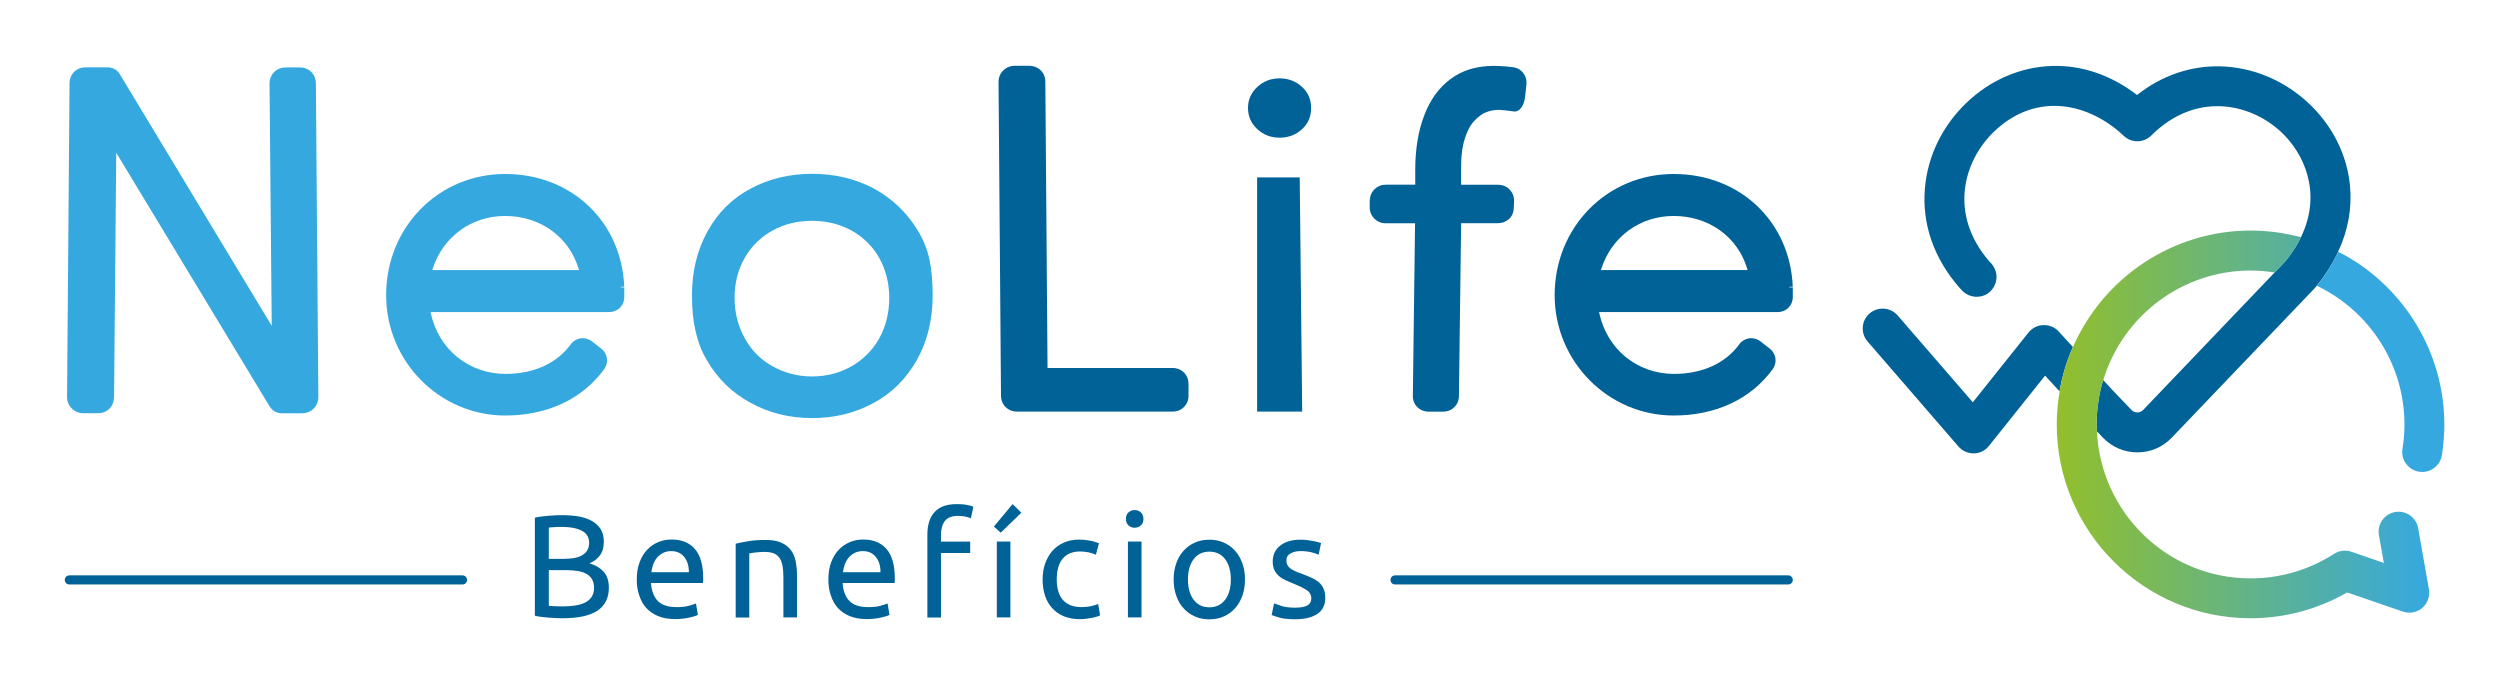 <?xml version="1.0" encoding="utf-8"?>
<!-- Generator: Adobe Illustrator 26.3.1, SVG Export Plug-In . SVG Version: 6.00 Build 0)  -->
<svg version="1.1" id="Camada_1" xmlns="http://www.w3.org/2000/svg" xmlns:xlink="http://www.w3.org/1999/xlink" x="0px" y="0px"
	 viewBox="0 0 274 76" style="enable-background:new 0 0 274 76;" xml:space="preserve">
<style type="text/css">
	.st0{fill:#35A8E0;}
	.st1{fill:#006297;}
	.st2{fill:url(#SVGID_1_);}
</style>
<path class="st0" d="M256.9,27.92c-0.2-0.11-0.41-0.21-0.62-0.31c0-0.01-0.01-0.02-0.01-0.02s0,0,0,0
	c-0.12,0.27-0.25,0.54-0.39,0.81c-0.43,0.81-0.94,1.61-1.51,2.36c-0.14,0.19-0.29,0.37-0.44,0.56c5.85,2.81,9.6,8.7,9.6,15.21
	c0,0.87-0.07,1.77-0.22,2.67c-0.19,1.19,0.63,2.31,1.82,2.5c0.11,0.02,0.23,0.03,0.34,0.03c1.06,0,1.99-0.77,2.16-1.84
	c0.18-1.12,0.27-2.25,0.27-3.35C267.9,38.78,263.63,31.64,256.9,27.92z"/>
<path class="st1" d="M225.64,36.34c-0.43-0.48-1.04-0.73-1.69-0.71c-0.64,0.02-1.23,0.32-1.63,0.82l-6.1,7.64l-8.23-9.51
	c-0.38-0.44-0.91-0.71-1.49-0.75c-0.58-0.04-1.15,0.14-1.59,0.52s-0.71,0.91-0.75,1.49c-0.04,0.58,0.14,1.15,0.53,1.59l9.95,11.5
	c0.41,0.48,1.02,0.76,1.69,0.76c0,0,0,0,0,0c0.65-0.01,1.26-0.31,1.66-0.82l6.15-7.7l1.59,1.72c0.03-0.15,0.05-0.29,0.07-0.44
	c0.21-1.06,0.5-2.11,0.86-3.12c0.16-0.44,0.34-0.87,0.53-1.3l-0.37-0.4L225.64,36.34z"/>
<path class="st1" d="M257.56,20.35c-0.33-3.45-1.99-6.71-4.67-9.16c-2.68-2.45-6.08-3.84-9.57-3.92c-3.25-0.07-6.4,1.01-9.1,3.14
	c-2.85-2.18-6.04-3.28-9.31-3.18c-3.45,0.1-6.79,1.54-9.4,4.05c-2.63,2.52-4.24,5.84-4.54,9.34c-0.34,3.92,0.98,7.71,3.8,10.93
	l0.36,0.38c0.72,0.69,1.88,0.8,2.71,0.25c0.21-0.14,0.4-0.32,0.55-0.54c0.12-0.16,0.22-0.34,0.3-0.56c0.02-0.06,0.04-0.12,0.05-0.16
	l0.03-0.12c0.03-0.16,0.05-0.31,0.05-0.45c0-0.55-0.21-1.08-0.64-1.55l-0.13-0.13c-4.49-5.15-2.89-10.99,0.49-14.24
	c4.72-4.53,10.54-3.04,14.21,0.45c0.86,0.82,2.2,0.8,3.04-0.04c4.82-4.79,10.71-3.59,14.15-0.44c2.57,2.35,4.6,6.74,2.25,11.58
	c-0.1,0.21-0.2,0.41-0.32,0.62c-0.4,0.71-0.88,1.41-1.41,2.05l-1.16,1.21l-14.42,15.08c-0.34,0.35-0.92,0.35-1.26,0l-2.04-2.13
	l-1.07-1.16c-0.05,0.15-0.1,0.3-0.14,0.45c-0.27,1-0.45,2.04-0.53,3.09c-0.03,0.44-0.06,0.87-0.06,1.32c0,0.26,0.03,0.5,0.04,0.76
	l0.65,0.69c1,1.04,2.34,1.62,3.78,1.62c1.44,0,2.78-0.57,3.78-1.62l15.62-16.33c0.06-0.06,0.11-0.12,0.14-0.16
	c0.05-0.05,0.09-0.11,0.13-0.17c0.15-0.18,0.3-0.37,0.44-0.56c0.57-0.76,1.08-1.55,1.51-2.36c0.14-0.27,0.27-0.54,0.39-0.81
	C257.36,25.24,257.79,22.81,257.56,20.35z"/>
<linearGradient id="SVGID_1_" gradientUnits="userSpaceOnUse" x1="225.413" y1="46.522" x2="266.24" y2="46.522">
	<stop  offset="0" style="stop-color:#92BF2B"/>
	<stop  offset="1" style="stop-color:#35A8E0"/>
</linearGradient>
<path class="st2" d="M266.21,64.59l-1.18-6.7c-0.21-1.19-1.34-1.98-2.53-1.77c-1.19,0.21-1.98,1.34-1.77,2.53l0.54,3.05l-3.56-1.23
	c-0.64-0.22-1.33-0.13-1.9,0.23c-2.72,1.76-5.89,2.69-9.15,2.69c-9.05,0-16.43-7.16-16.83-16.11c-0.01-0.25-0.04-0.5-0.04-0.76
	c0-0.44,0.02-0.88,0.06-1.32c0.08-1.05,0.26-2.09,0.53-3.09c0.04-0.15,0.1-0.3,0.14-0.45c2.14-7.09,8.7-12.01,16.14-12.01
	c0.89,0,1.77,0.08,2.65,0.22l1.16-1.21c0.53-0.64,1.02-1.34,1.41-2.05c0.12-0.21,0.21-0.42,0.32-0.62
	c-0.27-0.07-0.54-0.13-0.83-0.19c-1.54-0.35-3.12-0.53-4.71-0.53c-8.46,0-16.1,5.08-19.46,12.76c-0.19,0.43-0.37,0.86-0.53,1.3
	c-0.36,1-0.65,2.05-0.86,3.12c-0.03,0.15-0.05,0.29-0.07,0.44c-0.21,1.2-0.32,2.42-0.32,3.63c0,11.71,9.53,21.24,21.24,21.24
	c3.73,0,7.38-0.98,10.59-2.83l6.1,2.1c0.73,0.25,1.54,0.1,2.13-0.4C266.06,66.13,266.34,65.35,266.21,64.59z"/>
<path class="st1" d="M61.61,67.76c-0.22,0-0.47-0.01-0.73-0.02c-0.26-0.01-0.52-0.03-0.78-0.05c-0.26-0.02-0.52-0.05-0.78-0.08
	s-0.49-0.07-0.7-0.13V56.74c0.21-0.05,0.45-0.1,0.7-0.13s0.51-0.06,0.78-0.08c0.26-0.02,0.52-0.04,0.78-0.05s0.5-0.02,0.72-0.02
	c0.64,0,1.24,0.05,1.8,0.14c0.56,0.1,1.04,0.26,1.46,0.49c0.41,0.23,0.73,0.53,0.97,0.9c0.23,0.37,0.35,0.83,0.35,1.38
	c0,0.61-0.14,1.11-0.43,1.5c-0.29,0.39-0.67,0.68-1.15,0.87c0.65,0.19,1.17,0.5,1.55,0.91c0.38,0.42,0.58,1,0.58,1.76
	c0,1.11-0.41,1.94-1.22,2.5C64.67,67.48,63.38,67.76,61.61,67.76z M60.15,61.25h1.63c0.38,0,0.75-0.03,1.09-0.08
	c0.34-0.05,0.64-0.15,0.89-0.29c0.25-0.14,0.45-0.32,0.59-0.54c0.14-0.22,0.22-0.51,0.22-0.85c0-0.32-0.08-0.59-0.22-0.81
	s-0.35-0.39-0.62-0.53c-0.26-0.13-0.57-0.23-0.92-0.3c-0.35-0.06-0.73-0.1-1.12-0.1s-0.7,0-0.93,0.02
	c-0.22,0.01-0.43,0.03-0.61,0.05V61.25z M60.15,62.5v3.9c0.12,0.01,0.26,0.02,0.42,0.03c0.14,0.01,0.3,0.02,0.49,0.02
	c0.19,0.01,0.4,0.01,0.65,0.01c0.46,0,0.89-0.03,1.3-0.09c0.41-0.06,0.77-0.16,1.08-0.31c0.31-0.15,0.56-0.36,0.74-0.62
	s0.28-0.6,0.28-1.01c0-0.36-0.07-0.67-0.21-0.92c-0.14-0.25-0.34-0.45-0.6-0.6c-0.26-0.15-0.57-0.26-0.94-0.32
	c-0.36-0.06-0.77-0.1-1.22-0.1H60.15z"/>
<path class="st1" d="M69.79,63.52c0-0.74,0.11-1.38,0.32-1.93c0.21-0.55,0.5-1.01,0.85-1.37c0.35-0.36,0.76-0.63,1.22-0.82
	c0.46-0.18,0.93-0.27,1.41-0.27c1.12,0,1.98,0.35,2.58,1.05c0.6,0.7,0.9,1.76,0.9,3.19c0,0.06,0,0.15,0,0.25
	c0,0.1-0.01,0.2-0.02,0.28h-5.7c0.06,0.86,0.31,1.52,0.75,1.97s1.12,0.67,2.05,0.67c0.52,0,0.96-0.04,1.32-0.14s0.63-0.18,0.81-0.26
	l0.21,1.25c-0.18,0.1-0.5,0.2-0.95,0.3s-0.97,0.16-1.54,0.16c-0.73,0-1.35-0.11-1.88-0.33s-0.96-0.52-1.3-0.9
	c-0.34-0.38-0.59-0.84-0.76-1.37C69.87,64.73,69.79,64.15,69.79,63.52z M75.5,62.71c0.01-0.67-0.16-1.22-0.5-1.66
	c-0.35-0.43-0.82-0.65-1.43-0.65c-0.34,0-0.64,0.07-0.9,0.2c-0.26,0.13-0.48,0.31-0.66,0.52c-0.18,0.21-0.32,0.46-0.42,0.74
	s-0.17,0.56-0.2,0.85H75.5z"/>
<path class="st1" d="M80.63,59.59c0.34-0.08,0.79-0.18,1.36-0.27c0.57-0.1,1.22-0.14,1.95-0.14c0.66,0,1.21,0.09,1.65,0.28
	s0.79,0.45,1.05,0.78c0.26,0.34,0.45,0.74,0.55,1.21s0.16,0.99,0.16,1.55v4.67h-1.49v-4.35c0-0.51-0.03-0.95-0.1-1.31
	c-0.07-0.36-0.18-0.66-0.34-0.88c-0.16-0.22-0.37-0.39-0.64-0.49c-0.27-0.1-0.6-0.15-0.99-0.15c-0.16,0-0.33,0-0.5,0.02
	c-0.17,0.01-0.33,0.02-0.49,0.04c-0.16,0.02-0.29,0.04-0.42,0.06c-0.12,0.02-0.21,0.04-0.26,0.05v7.02h-1.49V59.59z"/>
<path class="st1" d="M90.79,63.52c0-0.74,0.11-1.38,0.32-1.93c0.21-0.55,0.5-1.01,0.85-1.37c0.35-0.36,0.76-0.63,1.22-0.82
	c0.46-0.18,0.93-0.27,1.41-0.27c1.12,0,1.98,0.35,2.58,1.05c0.6,0.7,0.9,1.76,0.9,3.19c0,0.06,0,0.15,0,0.25
	c0,0.1-0.01,0.2-0.02,0.28h-5.7c0.06,0.86,0.31,1.52,0.75,1.97s1.12,0.67,2.05,0.67c0.52,0,0.96-0.04,1.32-0.14s0.63-0.18,0.81-0.26
	l0.21,1.25c-0.18,0.1-0.5,0.2-0.95,0.3s-0.97,0.16-1.54,0.16c-0.73,0-1.35-0.11-1.88-0.33s-0.96-0.52-1.3-0.9
	c-0.34-0.38-0.59-0.84-0.76-1.37C90.87,64.73,90.79,64.15,90.79,63.52z M96.5,62.71c0.01-0.67-0.16-1.22-0.5-1.66
	c-0.35-0.43-0.82-0.65-1.43-0.65c-0.34,0-0.64,0.07-0.9,0.2c-0.26,0.13-0.48,0.31-0.66,0.52c-0.18,0.21-0.32,0.46-0.42,0.74
	s-0.17,0.56-0.2,0.85H96.5z"/>
<path class="st1" d="M104.89,55.25c0.44,0,0.81,0.03,1.13,0.1c0.31,0.06,0.54,0.12,0.66,0.18l-0.27,1.28
	c-0.13-0.06-0.31-0.13-0.54-0.18s-0.52-0.09-0.86-0.09c-0.69,0-1.18,0.19-1.46,0.57c-0.28,0.38-0.42,0.89-0.42,1.53v0.72h3.2v1.25
	h-3.2v7.07h-1.49V58.6c0-1.07,0.26-1.89,0.78-2.47C102.95,55.54,103.77,55.25,104.89,55.25z"/>
<path class="st1" d="M111.94,56.19l-2.26,2.19l-0.75-0.67l2.05-2.46L111.94,56.19z M110.74,67.67h-1.49v-8.32h1.49V67.67z"/>
<path class="st1" d="M118.36,67.86c-0.67,0-1.26-0.11-1.77-0.32c-0.51-0.21-0.93-0.51-1.28-0.9c-0.35-0.38-0.61-0.84-0.78-1.37
	c-0.17-0.53-0.26-1.11-0.26-1.75c0-0.64,0.09-1.23,0.28-1.76s0.45-1,0.79-1.38c0.34-0.39,0.76-0.69,1.26-0.91
	c0.5-0.22,1.05-0.33,1.66-0.33c0.37,0,0.75,0.03,1.12,0.1c0.37,0.06,0.73,0.17,1.07,0.3l-0.34,1.26c-0.22-0.11-0.48-0.19-0.78-0.26
	c-0.29-0.06-0.61-0.1-0.94-0.1c-0.83,0-1.47,0.26-1.91,0.78c-0.44,0.52-0.66,1.29-0.66,2.29c0,0.45,0.05,0.86,0.15,1.23
	c0.1,0.37,0.26,0.69,0.48,0.96c0.22,0.27,0.5,0.47,0.84,0.62c0.34,0.14,0.76,0.22,1.25,0.22c0.39,0,0.75-0.04,1.07-0.11
	c0.32-0.08,0.57-0.16,0.75-0.24l0.21,1.25c-0.09,0.05-0.21,0.1-0.37,0.15c-0.16,0.05-0.34,0.09-0.54,0.13
	c-0.2,0.04-0.42,0.07-0.65,0.1S118.57,67.86,118.36,67.86z"/>
<path class="st1" d="M124.36,57.84c-0.27,0-0.49-0.09-0.68-0.26s-0.28-0.41-0.28-0.71s0.09-0.54,0.28-0.71s0.41-0.26,0.68-0.26
	s0.49,0.09,0.68,0.26c0.19,0.18,0.28,0.41,0.28,0.71s-0.09,0.54-0.28,0.71C124.85,57.75,124.62,57.84,124.36,57.84z M125.11,67.67
	h-1.49v-8.32h1.49V67.67z"/>
<path class="st1" d="M136.45,63.51c0,0.66-0.1,1.26-0.29,1.79c-0.19,0.53-0.46,0.99-0.81,1.38c-0.35,0.38-0.76,0.68-1.24,0.89
	c-0.48,0.21-1,0.31-1.57,0.31s-1.09-0.1-1.57-0.31c-0.48-0.21-0.89-0.5-1.24-0.89c-0.35-0.38-0.62-0.84-0.81-1.38
	c-0.19-0.53-0.29-1.13-0.29-1.79c0-0.65,0.1-1.25,0.29-1.78c0.19-0.54,0.46-1,0.81-1.38c0.35-0.38,0.76-0.68,1.24-0.89
	c0.48-0.21,1-0.31,1.57-0.31s1.09,0.1,1.57,0.31c0.48,0.21,0.89,0.5,1.24,0.89c0.35,0.38,0.62,0.85,0.81,1.38
	C136.36,62.26,136.45,62.86,136.45,63.51z M134.9,63.51c0-0.94-0.21-1.68-0.63-2.23c-0.42-0.55-1-0.82-1.72-0.82
	s-1.3,0.27-1.72,0.82c-0.42,0.55-0.63,1.29-0.63,2.23c0,0.94,0.21,1.68,0.63,2.23c0.42,0.55,0.99,0.82,1.72,0.82s1.3-0.27,1.72-0.82
	C134.69,65.19,134.9,64.45,134.9,63.51z"/>
<path class="st1" d="M141.93,66.6c0.61,0,1.06-0.08,1.35-0.24c0.29-0.16,0.44-0.42,0.44-0.77c0-0.36-0.14-0.65-0.43-0.86
	c-0.29-0.21-0.76-0.45-1.42-0.72c-0.32-0.13-0.63-0.26-0.92-0.39c-0.29-0.13-0.55-0.29-0.76-0.47c-0.21-0.18-0.38-0.4-0.51-0.66
	s-0.19-0.57-0.19-0.94c0-0.74,0.27-1.32,0.82-1.75s1.29-0.65,2.22-0.65c0.24,0,0.47,0.01,0.7,0.04c0.23,0.03,0.45,0.06,0.66,0.1
	c0.2,0.04,0.38,0.08,0.54,0.12c0.15,0.04,0.27,0.08,0.36,0.11l-0.27,1.28c-0.16-0.08-0.41-0.17-0.75-0.26
	c-0.34-0.09-0.75-0.14-1.23-0.14c-0.42,0-0.78,0.08-1.09,0.25c-0.31,0.17-0.46,0.42-0.46,0.78c0,0.18,0.03,0.34,0.1,0.48
	c0.07,0.14,0.18,0.26,0.32,0.38c0.14,0.11,0.32,0.22,0.54,0.31c0.21,0.1,0.47,0.2,0.77,0.3c0.39,0.15,0.75,0.3,1.06,0.44
	s0.57,0.31,0.79,0.5c0.22,0.19,0.39,0.42,0.5,0.7c0.12,0.27,0.18,0.61,0.18,1c0,0.77-0.29,1.35-0.86,1.74
	c-0.57,0.39-1.38,0.59-2.44,0.59c-0.74,0-1.31-0.06-1.73-0.18c-0.42-0.12-0.7-0.22-0.85-0.28l0.27-1.28
	c0.17,0.06,0.44,0.16,0.82,0.29C140.81,66.53,141.31,66.6,141.93,66.6z"/>
<path class="st1" d="M129.77,44.6c-0.33,0.34-0.76,0.51-1.28,0.51h-17c-0.52,0-0.94-0.17-1.28-0.5c-0.33-0.33-0.5-0.76-0.5-1.28
	l-0.27-34.32c0-0.52,0.17-0.95,0.52-1.29c0.35-0.34,0.77-0.51,1.28-0.51h1.53c0.52,0,0.95,0.17,1.29,0.5
	c0.34,0.33,0.51,0.76,0.51,1.28l0.24,31.34h13.67c0.52,0,0.94,0.17,1.28,0.5c0.33,0.33,0.5,0.76,0.5,1.28v1.24
	C130.27,43.84,130.1,44.26,129.77,44.6z"/>
<path class="st1" d="M137.8,9.53c0.68-0.63,1.49-0.94,2.44-0.94c0.97,0,1.79,0.31,2.47,0.94c0.66,0.61,0.99,1.38,0.99,2.31
	c0,0.93-0.33,1.7-0.99,2.31c-0.68,0.63-1.5,0.94-2.47,0.94c-0.95,0-1.76-0.31-2.44-0.94c-0.68-0.63-1.02-1.4-1.02-2.31
	S137.12,10.16,137.8,9.53z M137.78,19.44v25.67h4.94l-0.27-25.67H137.78z"/>
<path class="st1" d="M150.65,20.74c0.34-0.33,0.76-0.5,1.26-0.5h3.2v-1.58c0-2.31,0.33-4.31,0.99-6.02c0.64-1.7,1.6-3.03,2.87-3.97
	c1.29-0.97,2.87-1.45,4.75-1.45c0.34,0,0.74,0.02,1.21,0.05l0.78,0.08c0.52,0.05,0.93,0.26,1.22,0.63c0.29,0.37,0.42,0.81,0.36,1.33
	l-0.13,1.24c-0.05,0.52-0.2,0.94-0.43,1.25c-0.23,0.31-0.49,0.45-0.78,0.42l-1.02-0.13l-0.62-0.05c-0.77,0-1.43,0.19-1.99,0.56
	c-0.59,0.41-1.05,0.93-1.37,1.56c-0.3,0.64-0.51,1.27-0.62,1.88c-0.13,0.61-0.19,1.37-0.19,2.28v1.93h4c0.55,0,1,0.18,1.34,0.55
	c0.34,0.37,0.49,0.83,0.46,1.38l-0.03,0.64c-0.02,0.48-0.19,0.88-0.52,1.18c-0.33,0.3-0.74,0.46-1.22,0.46h-4.03l-0.24,18.91
	c0,0.5-0.17,0.92-0.5,1.25c-0.33,0.33-0.76,0.5-1.28,0.5h-1.5c-0.52,0-0.95-0.17-1.29-0.51c-0.34-0.34-0.5-0.77-0.48-1.29
	l0.24-18.85h-3.2c-0.5,0-0.92-0.17-1.26-0.51c-0.34-0.34-0.51-0.76-0.51-1.26v-0.67C150.14,21.5,150.31,21.07,150.65,20.74z"/>
<path class="st0" d="M11.99,44.79c-0.33,0.33-0.76,0.5-1.28,0.5H9.15c-0.5,0-0.93-0.17-1.28-0.52c-0.35-0.35-0.52-0.77-0.52-1.28
	L7.62,9.16c0-0.52,0.17-0.94,0.5-1.28c0.33-0.33,0.76-0.5,1.28-0.5h2.42c0.27,0,0.52,0.07,0.75,0.2c0.23,0.13,0.42,0.32,0.56,0.55
	l16.65,27.58L29.54,9.19c0-0.52,0.17-0.95,0.51-1.29c0.34-0.34,0.76-0.51,1.26-0.51h1.53c0.52,0,0.94,0.17,1.28,0.5
	c0.33,0.33,0.5,0.76,0.5,1.28l0.27,34.32c0,0.5-0.17,0.93-0.51,1.28c-0.34,0.35-0.77,0.52-1.29,0.52h-2.23
	c-0.27,0-0.52-0.07-0.75-0.2c-0.23-0.13-0.42-0.32-0.56-0.55l-16.81-27.8l-0.24,26.8C12.48,44.04,12.32,44.46,11.99,44.79z"/>
<path class="st0" d="M75.84,32.37c0-2.63,0.57-4.98,1.72-7.04c1.13-2.04,2.7-3.6,4.73-4.67c2-1.07,4.24-1.61,6.71-1.61
	c2.49,0,4.74,0.54,6.77,1.61c2.04,1.11,3.66,2.67,4.86,4.67c0.59,0.98,1,2.02,1.24,3.12c0.23,1.11,0.35,2.42,0.35,3.92
	c0,2.65-0.57,5-1.72,7.06c-1.16,2.08-2.76,3.66-4.78,4.75c-2.01,1.09-4.24,1.64-6.71,1.64s-4.72-0.55-6.74-1.67
	c-2.04-1.09-3.65-2.67-4.83-4.73c-0.56-0.95-0.96-2-1.21-3.14C75.96,35.13,75.84,33.82,75.84,32.37z M84.7,40.16
	c1.32,0.73,2.76,1.1,4.3,1.1c1.56,0,2.99-0.37,4.3-1.1c1.29-0.73,2.31-1.75,3.06-3.06c0.73-1.32,1.1-2.81,1.1-4.46
	c0-1.61-0.37-3.07-1.1-4.38c-0.72-1.27-1.74-2.27-3.06-3.01C92,24.55,90.57,24.2,89,24.2c-1.58,0-3.01,0.35-4.3,1.05
	c-1.31,0.72-2.33,1.71-3.06,2.98c-0.75,1.29-1.13,2.76-1.13,4.4c0,1.65,0.38,3.13,1.13,4.46C82.35,38.4,83.37,39.42,84.7,40.16z"/>
<path class="st0" d="M68.04,31.49L68.04,31.49l0-0.05l0.38-0.02c-0.31-7.16-5.8-12.35-13.05-12.35c-7.32,0-13.05,5.83-13.05,13.28
	c0,7.27,5.86,13.19,13.05,13.19c4.61,0,8.46-1.8,10.85-5.08c0.52-0.71,0.38-1.7-0.31-2.24l-1.04-0.81c-0.35-0.27-0.8-0.39-1.23-0.33
	c-0.43,0.06-0.83,0.3-1.08,0.65c-1.52,2.09-4.06,3.25-7.15,3.25c-4.02,0-7.32-2.67-8.19-6.63l-0.03-0.15h19.61
	c0.9,0,1.62-0.73,1.62-1.62v-1.08H68.04z M63.47,29.6H47.38l0.05-0.16c1.13-3.5,4.24-5.77,7.92-5.77c3.84,0,7,2.26,8.06,5.77
	L63.47,29.6z"/>
<path class="st1" d="M196.11,31.49L196.11,31.49l0-0.05l0.38-0.02c-0.31-7.16-5.8-12.35-13.05-12.35c-7.32,0-13.05,5.83-13.05,13.28
	c0,7.27,5.86,13.19,13.05,13.19c4.61,0,8.46-1.8,10.85-5.08c0.52-0.71,0.38-1.7-0.31-2.24l-1.04-0.81c-0.35-0.27-0.8-0.39-1.23-0.33
	c-0.43,0.06-0.83,0.3-1.08,0.65c-1.52,2.09-4.06,3.25-7.15,3.25c-4.02,0-7.32-2.67-8.19-6.63l-0.03-0.15h19.61
	c0.9,0,1.62-0.73,1.62-1.62v-1.08H196.11z M191.54,29.6h-16.08l0.05-0.16c1.13-3.5,4.24-5.77,7.92-5.77c3.84,0,7,2.26,8.06,5.77
	L191.54,29.6z"/>
<g>
	<path class="st1" d="M50.69,64.06H7.6c-0.28,0-0.5-0.22-0.5-0.5s0.22-0.5,0.5-0.5h43.09c0.28,0,0.5,0.22,0.5,0.5
		S50.97,64.06,50.69,64.06z"/>
</g>
<g>
	<path class="st1" d="M195.98,64.06H152.9c-0.28,0-0.5-0.22-0.5-0.5s0.22-0.5,0.5-0.5h43.09c0.28,0,0.5,0.22,0.5,0.5
		S196.26,64.06,195.98,64.06z"/>
</g>
</svg>
